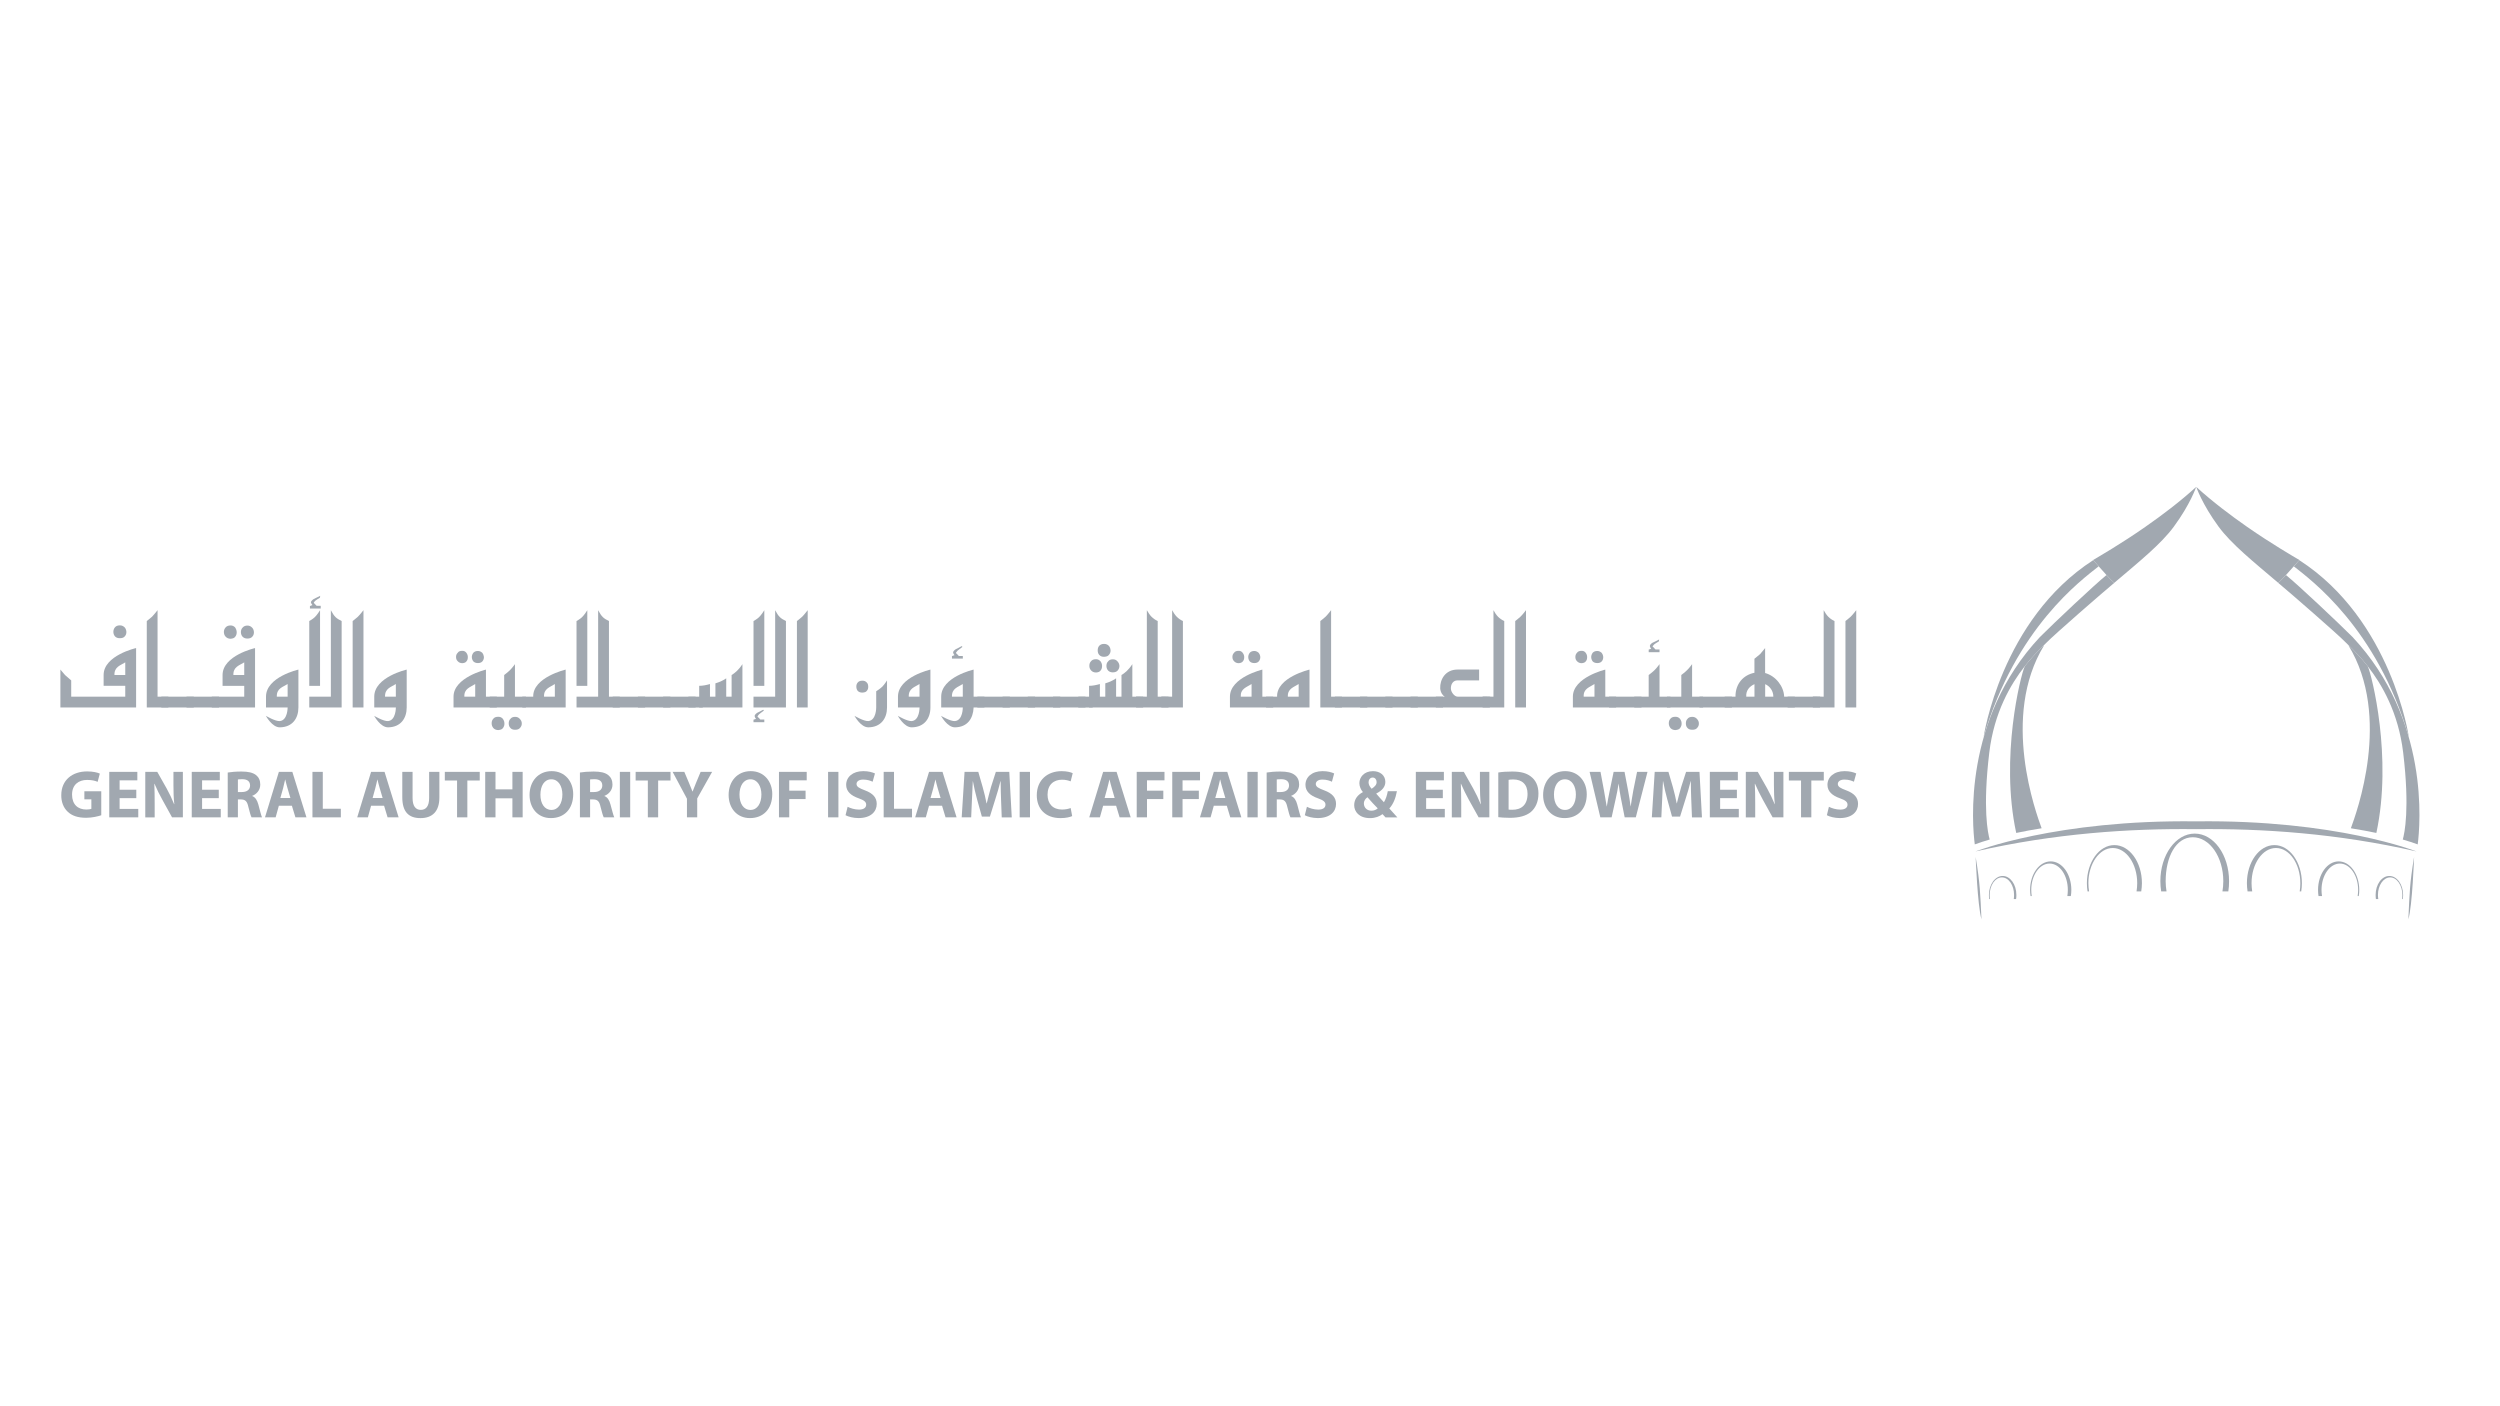 <?xml version="1.0" encoding="UTF-8"?>
<svg width="1366" height="768.375" 
viewBox="0 0 1366 768.375" 
preserveAspectRatio="xMinYMin"
xmlns:xlink="http://www.w3.org/1999/xlink"
xmlns="http://www.w3.org/2000/svg">
<!-- Generated by PQINA - https://pqina.nl/ -->
<title></title>
<g transform="rotate(0 683 384.188) translate(683 384.188) scale(1) translate(-683 -384.188) translate(0 0.188)">
<g transform="scale(1 1) translate(0 0)">
<svg id="Layer_1" xmlns="http://www.w3.org/2000/svg" viewBox="0 0 1366 768" width="1366" height="768" style="overflow: visible;"><defs><style>.cls-1{fill:#a1a8b0;stroke-width:0px;}</style></defs><path class="cls-1" d="M1316.21,402.58c-17.45-59.72-53.65-86-62.88-93.33,1.43-1.64,2.56-2.92,2.99-3.37,50.51,32.57,59.89,96.7,59.89,96.7Z"></path><path class="cls-1" d="M1283.17,352.44c.29.22.6.47.92.73,2.37,2.32,5.84,5.81,9.63,10.64.07.12.09.24.14.36,2.07,4.53,13.48,49.46,4.58,90.76-4.25-.88-8.86-1.75-13.93-2.56,2.99-8.19,22.53-60.91-1.33-99.93Z"></path><path class="cls-1" d="M1249.05,314.01c6.86,5.58,28.25,25.73,36.39,33.87,42.2,45.08,36.98,102.7,35.6,113.31-2.4-.88-5.11-1.78-8.16-2.66.98-3.47,3.89-16.87.21-47.57-2.63-21.76-11.59-37.2-19.39-47.14-3.78-4.84-7.26-8.33-9.63-10.64-.9-.88-1.62-1.59-2.16-2.14-4.53-4.7-30.9-27.6-37.07-32.73,1.07-.93,2.61-2.56,4.2-4.29Z"></path><path class="cls-1" d="M1227.7,287.6c13.79,9.59,25.51,16.3,28.69,18.21-.02,0-.07.03-.07.07-.43.45-1.56,1.73-2.99,3.35-1.3,1.45-2.82,3.18-4.27,4.77-1.59,1.73-3.13,3.35-4.2,4.27v.03c-13.81-11.72-25.63-21.24-32.61-30.71-9.07-12.36-12.23-21.74-12.23-21.74,8.95,8.14,18.75,15.52,27.68,21.74Z"></path><path class="cls-1" d="M1083.84,402.58c17.45-59.72,53.65-86,62.88-93.33-1.43-1.64-2.56-2.92-2.99-3.37-50.49,32.57-59.89,96.7-59.89,96.7Z"></path><path class="cls-1" d="M1116.88,352.44c-.29.22-.6.47-.93.73-2.35,2.32-5.82,5.81-9.61,10.64-.05.12-.1.24-.12.36-2.09,4.53-13.51,49.46-4.56,90.76,4.2-.88,8.81-1.75,13.88-2.56-2.97-8.19-22.52-60.91,1.35-99.93Z"></path><path class="cls-1" d="M1150.99,314.01c-6.83,5.58-28.22,25.73-36.37,33.87-42.2,45.08-36.98,102.7-35.6,113.31,2.4-.88,5.11-1.78,8.14-2.66-.98-3.47-3.89-16.87-.21-47.57,2.61-21.76,11.61-37.2,19.39-47.14,3.8-4.84,7.27-8.33,9.63-10.64.9-.88,1.64-1.59,2.14-2.14,4.56-4.7,30.91-27.6,37.1-32.73-1.09-.93-2.61-2.56-4.22-4.29Z"></path><path class="cls-1" d="M1172.35,287.6c-13.79,9.59-25.49,16.3-28.69,18.21.02,0,.05.03.07.07.43.45,1.56,1.73,2.99,3.35,1.3,1.45,2.82,3.18,4.25,4.77,1.62,1.73,3.14,3.35,4.23,4.27v.03c13.79-11.72,25.61-21.24,32.57-30.71,9.09-12.36,12.23-21.74,12.23-21.74-8.92,8.14-18.73,15.52-27.67,21.74Z"></path><path class="cls-1" d="M1079.5,468.06s1,26.54,3.18,34.08c-.71-14.34-.71-19.27-3.18-34.08Z"></path><path class="cls-1" d="M1319.06,468.06s-.93,26.54-3.13,34.08c.67-14.34.67-19.27,3.13-34.08Z"></path><path class="cls-1" d="M1320.42,465.05s-44.03-17.45-120.49-16.45c-76.52-1-120.56,16.45-120.56,16.45,42.98-9.85,84.31-12.63,120.56-12.18,36.24-.45,77.54,2.33,120.49,12.18Z"></path><path class="cls-1" d="M1183.32,481.3c0-13.29,5.6-24.02,14.81-24.02s16.68,10.73,16.68,24.02c0,1.94-.17,3.8-.47,5.58h3.21c.29-1.8.41-3.65.41-5.58,0-14.38-8.38-26.01-18.77-26.01s-18.77,11.65-18.77,26.01c0,1.94.16,3.78.45,5.58h2.92c-.29-1.78-.48-3.65-.48-5.58Z"></path><path class="cls-1" d="M1256.9,482.38c0-10.59-5.96-19.22-13.31-19.22s-13.34,8.62-13.34,19.22c0,1.54.14,3.02.36,4.48h-2.54c-.22-1.45-.36-2.94-.36-4.48,0-11.49,6.72-20.81,15.02-20.81s15.02,9.31,15.02,20.81c0,1.54-.12,3.02-.36,4.48h-.83c.24-1.45.35-2.94.35-4.48Z"></path><path class="cls-1" d="M1288.49,486.07c0-7.95-4.49-14.41-9.99-14.41s-10.02,6.46-10.02,14.41c0,1.16.1,2.28.28,3.37h-1.92c-.17-1.09-.26-2.21-.26-3.37,0-8.62,5.06-15.6,11.27-15.6s11.25,6.98,11.25,15.6c0,1.16-.07,2.28-.28,3.37h-.6c.14-1.09.28-2.21.28-3.37Z"></path><path class="cls-1" d="M1312.65,488.83c0-5.29-2.99-9.61-6.67-9.61s-6.67,4.32-6.67,9.61c0,.78.07,1.54.19,2.25h-1.3c-.09-.74-.16-1.47-.16-2.25,0-5.74,3.34-10.39,7.5-10.39s7.52,4.65,7.52,10.39c0,.78-.07,1.5-.19,2.25h-.41c.12-.71.19-1.47.19-2.25Z"></path><path class="cls-1" d="M1141.09,482.38c0-10.59,6-19.22,13.34-19.22s13.34,8.62,13.34,19.22c0,1.54-.14,3.02-.36,4.48h2.56c.22-1.45.38-2.94.38-4.48,0-11.49-6.76-20.81-15.05-20.81s-15.02,9.31-15.02,20.81c0,1.54.12,3.02.35,4.48h.85c-.24-1.45-.38-2.94-.38-4.48Z"></path><path class="cls-1" d="M1109.88,486.07c0-7.95,4.46-14.41,10.01-14.41s9.97,6.46,9.97,14.41c0,1.16-.09,2.28-.26,3.37h1.9c.19-1.09.28-2.21.28-3.37,0-8.62-5.03-15.6-11.27-15.6s-11.27,6.98-11.27,15.6c0,1.16.1,2.28.26,3.37h.66c-.19-1.09-.28-2.21-.28-3.37Z"></path><path class="cls-1" d="M1087.17,488.83c0-5.29,2.97-9.61,6.67-9.61s6.65,4.32,6.65,9.61c0,.78-.05,1.54-.17,2.25h1.26c.14-.74.17-1.47.17-2.25,0-5.74-3.34-10.39-7.48-10.39s-7.52,4.65-7.52,10.39c0,.78.05,1.5.17,2.25h.43c-.12-.71-.19-1.47-.19-2.25Z"></path><path class="cls-1" d="M35.51,368.63l3.4,2.95v8.88h29.53v-5.91h-11.82v-5.93c0-10.7,17.75-14.71,17.75-14.71v32.45h-41.37v-20.7l2.51,2.95ZM68.06,342.55c.69.74.92,1.59,1,2.51,0,.92-.22,1.8-.92,2.49-.54.69-1.45.97-2.64.97s-1.97-.28-2.66-.97c-.59-.69-.9-1.57-.9-2.49s.31-1.85.9-2.51c.6-.69,1.45-1.04,2.66-1.04,1.05,0,1.81.35,2.56,1.04M68.44,361.73c-2.64,1.66-6.03,2.42-5.91,6.89h5.91v-6.89Z"></path><path class="cls-1" d="M80.19,339.13s1.8-1.35,2.89-2.35c1.26-1.28,3.01-3.58,3.01-3.58v47.26h5.91v5.91h-11.8v-47.24Z"></path><path class="cls-1" d="M88.14,380.47h17.73v5.91h-17.73v-5.91Z"></path><path class="cls-1" d="M101.91,380.47h17.75v5.91h-17.75v-5.91Z"></path><path class="cls-1" d="M139.36,380.47v5.91h-23.64v-5.91h17.73v-5.91h-11.84v-5.93c0-10.7,17.75-14.71,17.75-14.71v26.54ZM128.44,342.61c.54.78.83,1.61.9,2.57,0,1-.22,1.85-.85,2.59-.52.69-1.24.93-2.47,1.07-1.05,0-2.04-.38-2.73-1.14-.67-.67-.9-1.52-.97-2.52,0-.97.29-1.8.97-2.57.6-.67,1.43-1.05,2.73-1.05.98,0,1.75.38,2.42,1.05M133.45,361.73c-2.66,1.66-6.07,2.42-5.93,6.89h5.93v-6.89ZM137.77,342.76c.67.69.9,1.52.98,2.42,0,.93-.22,1.87-.9,2.52-.55.67-1.47,1.02-2.66,1.02s-1.99-.35-2.66-1.02c-.6-.66-.9-1.59-.9-2.52s.29-1.8.9-2.42c.6-.73,1.52-1.14,2.66-1.14,1.05,0,1.88.41,2.57,1.14"></path><path class="cls-1" d="M145.34,386.38v-5.91c0-10.78,17.71-14.79,17.71-14.79v20.7c0,5.98-3.32,10.77-10.14,10.85-4.23.07-7.64-6.29-7.64-6.29,0,0,5.22,3.11,7.64,2.87,4.32-.47,4.25-7.43,4.25-7.43h-11.82ZM157.16,373.57c-2.59,1.66-6.07,2.33-5.91,6.89h5.91v-6.89Z"></path><path class="cls-1" d="M170.71,330.41c-.45-.45-.67-.97-.83-1.43,0-.54.45-1.07,1.43-1.81.98-.45,2.42-1.14,3.65-1.81l-.16,1.05c-1.21.76-1.81,1.05-2.44,1.59-.52.45-.76.85-.9,1.04,0,.33.31.47.74.95.24.36.6.52.83.85h2.21v1.49h-5.89v-1.37l1.35-.54Z"></path><path class="cls-1" d="M168.98,386.38v-5.91h11.8v-47.24c1.9,3.56,2.95,4.48,5.89,5.91v47.24h-17.69ZM168.98,374.56h5.89v-41.33s-1.66,2.73-2.95,3.87c-.98.97-2.94,2.04-2.94,2.04v35.42Z"></path><path class="cls-1" d="M192.69,339.13s1.8-1.35,2.87-2.35c1.3-1.28,3.04-3.58,3.04-3.58v53.17h-5.91v-47.24Z"></path><path class="cls-1" d="M204.49,386.38v-5.91c0-10.78,17.73-14.79,17.73-14.79v20.7c0,5.98-3.34,10.77-10.14,10.85-4.25.07-7.64-6.29-7.64-6.29,0,0,5.18,3.11,7.64,2.87,4.3-.47,4.22-7.43,4.22-7.43h-11.8ZM216.29,373.57c-2.56,1.66-6.03,2.33-5.91,6.89h5.91v-6.89Z"></path><path class="cls-1" d="M247.81,380.47c0-10.56,17.71-14.79,17.71-14.79v14.79h5.93v5.91h-23.64v-5.91ZM254.81,356.48c.52.71.81,1.45.81,2.32,0,.97-.16,1.71-.76,2.4-.43.6-1.21.92-2.28.98-.97,0-1.88-.38-2.47-1.07-.64-.6-.93-1.35-.93-2.32,0-.86.22-1.61.93-2.32.5-.76,1.26-1.04,2.47-1.04.93-.02,1.59.28,2.23,1.04M259.65,373.57c-2.82,1.8-6.13,2.56-5.93,6.89h5.93v-6.89ZM263.5,356.48c.6.79.83,1.54.92,2.32,0,.88-.24,1.71-.85,2.4-.52.6-1.37.92-2.42.92s-1.9-.31-2.51-.92c-.54-.69-.83-1.52-.83-2.4,0-.78.29-1.61.83-2.32.54-.59,1.37-.98,2.51-.98.98.02,1.66.4,2.35.98"></path><path class="cls-1" d="M267.58,380.47h7.9v-11.84s2.26-1.68,3.4-2.89c1.12-1.14,2.49-3.04,2.49-3.04v17.76h6v5.91h-19.79v-5.91ZM274.71,392.51c.52.76.9,1.52.9,2.51.07,1.05-.22,1.81-.83,2.64-.54.71-1.28.92-2.49,1.07-1.07,0-2.06-.36-2.73-1.12-.62-.78-.92-1.54-.92-2.59,0-.97.22-1.75.92-2.51.6-.74,1.43-1.05,2.73-1.05.98,0,1.73.31,2.42,1.05M284.03,392.61c.67.73,1.07,1.5,1.07,2.4.07,1-.33,1.9-1,2.57-.54.69-1.45.98-2.64.98-1.12,0-1.97-.29-2.57-.98-.67-.67-.92-1.57-.92-2.57,0-.9.24-1.75.92-2.4.54-.76,1.45-1.11,2.57-1.11s1.88.35,2.57,1.11"></path><path class="cls-1" d="M285.39,380.47h5.96c-.29-10.56,17.73-14.79,17.73-14.79v20.7h-23.69v-5.91ZM303.17,373.57c-2.8,1.8-6.13,2.56-5.91,6.89h5.91v-6.89Z"></path><path class="cls-1" d="M338.62,386.38h-23.6v-5.91h11.8v-47.24c1.9,3.56,2.95,4.48,5.91,5.91v41.33h5.89v5.91ZM315.01,374.56h5.89v-41.33s-1.66,2.73-2.95,3.87c-.97.97-2.94,2.04-2.94,2.04v35.42Z"></path><path class="cls-1" d="M334.78,380.47h17.71v5.91h-17.71v-5.91Z"></path><path class="cls-1" d="M348.55,380.47h17.75v5.91h-17.75v-5.91Z"></path><path class="cls-1" d="M362.34,380.47h17.73v5.91h-17.73v-5.91Z"></path><path class="cls-1" d="M376.13,380.47h7.86v5.93h-7.86v-5.93Z"></path><path class="cls-1" d="M387.93,373.57v6.89h2.97v-7.27c2.26-.71,3.63-1.24,5.91-2.73v10.01h2.94v-11.84c1.59-.92,3.78-2.64,5.91-5.93v23.67h-23.62v-11.82c1.95,0,4.16-.47,5.89-.98"></path><path class="cls-1" d="M413.09,392.61c-.48-.55-.69-1-.76-1.54,0-.47.36-1.05,1.37-1.76.98-.43,2.04-1.05,3.32-1.71l.38.47c-1.19.83-2.04,1.59-2.64,2.02-.47.52-.67.9-.85,1.14,0,.28.31.45.69.83.29.38.69.6.83.92h2.19v1.45h-5.91v-1.37l1.38-.45Z"></path><path class="cls-1" d="M411.71,386.38v-5.91h11.84v-47.24c1.88,3.56,2.94,4.48,5.89,5.91v47.24h-17.73ZM411.71,374.56h5.91v-41.33s-1.66,2.73-2.95,3.87c-.97.97-2.95,2.04-2.95,2.04v35.42Z"></path><path class="cls-1" d="M435.44,339.13s1.81-1.35,2.89-2.35c1.26-1.28,2.99-3.58,2.99-3.58v53.17h-5.88v-47.24Z"></path><path class="cls-1" d="M478.76,377.51s2.21-1.38,3.35-2.52c1.19-1.21,2.56-3.4,2.56-3.4v14.79c0,5.98-3.34,10.77-10.16,10.85-4.23.07-7.62-6.29-7.62-6.29,0,0,5.2,3.09,7.62,2.87,4.34-.47,4.25-7.43,4.25-7.43v-8.86ZM473.59,372.72c.64.62.78,1.37.81,2.35,0,.83-.17,1.57-.81,2.28-.45.62-1.28.83-2.42.9-1.05,0-1.81-.28-2.49-.9-.54-.71-.78-1.45-.78-2.44,0-.83.24-1.57.78-2.19.54-.67,1.43-.98,2.49-.98,1.07-.02,1.81.31,2.42.98"></path><path class="cls-1" d="M490.65,386.38v-5.91c0-10.78,17.73-14.79,17.73-14.79v20.7c0,5.98-3.35,10.77-10.16,10.85-4.25.07-7.64-6.29-7.64-6.29,0,0,5.22,3.11,7.64,2.87,4.32-.47,4.22-7.43,4.22-7.43h-11.79ZM502.43,373.57c-2.56,1.66-6.03,2.33-5.89,6.89h5.89v-6.89Z"></path><path class="cls-1" d="M521.53,357.79c-.45-.47-.67-.98-.76-1.45,0-.45.38-1.05,1.37-1.75,1-.45,2.06-1.05,3.35-1.76l.38.47c-1.23.85-2.06,1.59-2.66,2.04-.45.55-.69.92-.9,1.14,0,.24.36.47.74.85.24.36.66.6.85.93h2.19v1.42h-5.94v-1.37l1.38-.52Z"></path><path class="cls-1" d="M514.27,386.38v-5.91c0-10.78,17.71-14.79,17.71-14.79v14.79h5.91v5.91h-5.91c-.24,5.98-3.34,10.77-10.16,10.85-4.23.07-7.64-6.29-7.64-6.29,0,0,5.24,3.11,7.64,2.87,4.35-.47,4.25-7.43,4.25-7.43h-11.8ZM526.07,373.57c-2.56,1.66-6.05,2.33-5.93,6.89h5.93v-6.89Z"></path><path class="cls-1" d="M534.02,380.47h17.75v5.91h-17.75v-5.91Z"></path><path class="cls-1" d="M547.81,380.47h17.75v5.91h-17.75v-5.91Z"></path><path class="cls-1" d="M561.58,380.47h17.76v5.91h-17.76v-5.91Z"></path><path class="cls-1" d="M575.39,380.47h17.71v5.91h-17.71v-5.91Z"></path><path class="cls-1" d="M589.18,380.47h7.86v5.93h-7.86v-5.93Z"></path><path class="cls-1" d="M600.98,373.57v6.89h2.95v-7.27c2.28-.71,3.63-1.24,5.91-2.73v10.01h2.94v-11.84c1.62-.92,3.82-2.64,5.93-5.93v17.76h5.91v5.91h-29.55v-11.82c1.97,0,4.16-.47,5.91-.98M601.31,361.13c.5.67.86,1.52.86,2.51s-.19,1.8-.81,2.56c-.54.69-1.3,1-2.47,1.07-1.09,0-2.06-.38-2.7-1.12-.67-.69-.97-1.54-.97-2.51s.22-1.81.9-2.51c.62-.78,1.45-1.12,2.76-1.12.95,0,1.71.35,2.42,1.12M605.85,352.7c.66.69.9,1.54.97,2.59,0,.88-.31,1.66-.9,2.35-.57.76-1.45.98-2.66,1.05-1.12,0-1.95-.29-2.66-1.05-.59-.69-.81-1.47-.81-2.51,0-.9.22-1.75.81-2.44.64-.66,1.43-1.05,2.66-1.05,1.14,0,1.97.4,2.59,1.05M610.61,361.2c.69.76.97,1.5,1.05,2.44,0,.92-.29,1.8-.98,2.56-.54.62-1.43,1-2.64,1-1.12,0-1.97-.38-2.57-1-.67-.76-.92-1.64-.92-2.56s.24-1.83.92-2.44c.52-.78,1.45-1.14,2.57-1.14s1.88.36,2.57,1.14"></path><path class="cls-1" d="M638.48,386.38h-17.73v-6l5.89.09v-47.26c1.69,3.04,3.21,4.65,5.93,5.93v41.33h5.91v5.91Z"></path><path class="cls-1" d="M634.54,386.38v-6l5.91.09v-47.26c1.66,3.04,3.18,4.65,5.89,5.93v47.24h-11.8Z"></path><path class="cls-1" d="M672.04,380.47c0-10.56,17.71-14.79,17.71-14.79v14.79h5.93v5.91h-23.64v-5.91ZM678.98,356.48c.54.71.86,1.45.86,2.32,0,.97-.17,1.71-.76,2.4-.47.6-1.24.92-2.26.98-1.02,0-1.9-.38-2.51-1.07-.6-.6-.92-1.35-.92-2.32,0-.86.22-1.61.92-2.32.52-.74,1.3-1.04,2.51-1.04.9-.02,1.56.29,2.16,1.04M683.86,373.57c-2.82,1.8-6.13,2.56-5.91,6.89h5.91v-6.89ZM687.71,356.48c.62.79.85,1.54.92,2.32,0,.88-.24,1.71-.85,2.4-.52.6-1.33.92-2.4.92s-1.92-.31-2.51-.92c-.55-.69-.83-1.52-.83-2.4,0-.78.28-1.61.83-2.32.52-.59,1.35-.98,2.51-.98.97.02,1.62.4,2.33.98"></path><path class="cls-1" d="M691.79,380.47h6.01c-.33-10.56,17.71-14.79,17.71-14.79v20.7h-23.73v-5.91ZM709.59,373.57c-2.82,1.8-6.12,2.56-5.91,6.89h5.91v-6.89Z"></path><path class="cls-1" d="M721.42,339.13s1.81-1.35,2.87-2.35c1.28-1.26,3.02-3.58,3.02-3.58v47.26h5.91v5.91h-11.8v-47.24Z"></path><path class="cls-1" d="M729.37,380.47h17.73v5.91h-17.73v-5.91Z"></path><path class="cls-1" d="M743.14,380.47h17.73v5.91h-17.73v-5.91Z"></path><path class="cls-1" d="M756.95,380.47h17.73v5.91h-17.73v-5.91Z"></path><path class="cls-1" d="M770.71,380.47h17.75v5.91h-17.75v-5.91Z"></path><path class="cls-1" d="M808.17,371.58h-11.84c-2.42,0-3.72,2.19-3.56,4.7.16,1.83,1.97,4.18,3.65,4.18h17.63v5.91h-29.51v-5.91h4.91c-1.09-.47-2.35-2.28-2.52-4.48-.22-4.87,2.83-10.32,9.42-10.32h11.84v5.91Z"></path><path class="cls-1" d="M810.1,386.38v-6l5.93.09v-47.26c1.64,3.04,3.18,4.65,5.89,5.93v47.24h-11.82Z"></path><path class="cls-1" d="M827.92,339.13s1.81-1.35,2.85-2.35c1.31-1.26,3.04-3.58,3.04-3.58v53.17h-5.89v-47.24Z"></path><path class="cls-1" d="M859.42,380.47c0-10.56,17.71-14.79,17.71-14.79v14.79h5.91v5.91h-23.62v-5.91ZM866.4,356.48c.52.71.81,1.45.81,2.32,0,.97-.16,1.71-.76,2.4-.45.6-1.21.92-2.28.98-.98,0-1.85-.38-2.49-1.07-.6-.6-.9-1.35-.9-2.32,0-.86.24-1.61.9-2.32.55-.74,1.3-1.04,2.49-1.04.93-.02,1.64.29,2.23,1.04M871.22,373.57c-2.78,1.8-6.12,2.56-5.89,6.89h5.89v-6.89ZM875.11,356.48c.62.79.83,1.54.9,2.32,0,.88-.21,1.71-.83,2.4-.52.6-1.37.92-2.4.92-1.09,0-1.92-.31-2.54-.92-.5-.69-.81-1.52-.81-2.4,0-.78.31-1.61.81-2.32.54-.59,1.38-.98,2.54-.98.97.02,1.62.4,2.33.98"></path><path class="cls-1" d="M879.19,380.47h17.71v5.91h-17.71v-5.91Z"></path><path class="cls-1" d="M892.96,380.47h7.88v-11.84s2.3-1.68,3.42-2.89c1.14-1.14,2.51-3.04,2.51-3.04v17.76h5.96v5.91h-19.77v-5.91ZM902.21,354.3c-.45-.54-.67-.98-.73-1.47,0-.5.36-1.12,1.35-1.78.98-.47,2.51-1.14,3.72-1.83l-.16,1.07c-1.19.76-1.9,1.05-2.49,1.57-.47.47-.71.85-.92,1.09,0,.28.36.43.78.81.21.47.66.62.81.9h2.19v1.5h-5.91v-1.42l1.35-.45Z"></path><path class="cls-1" d="M910.8,380.47h7.86v-11.84s2.28-1.68,3.39-2.89c1.16-1.14,2.51-3.04,2.51-3.04v17.76h6v5.91h-19.75v-5.91ZM917.9,392.51c.54.76.93,1.52.93,2.51.07,1.05-.26,1.81-.85,2.64-.54.71-1.31.92-2.52,1.07-1.05,0-2.02-.36-2.73-1.12-.57-.78-.9-1.54-.9-2.59,0-.97.22-1.75.9-2.51.62-.74,1.45-1.05,2.73-1.05.98,0,1.76.31,2.44,1.05M927.21,392.61c.66.73,1.05,1.5,1.05,2.4.07,1-.29,1.9-.98,2.57-.5.69-1.42.98-2.63.98-1.14,0-1.99-.29-2.61-.98-.67-.67-.88-1.57-.88-2.57,0-.9.21-1.75.88-2.4.54-.76,1.47-1.11,2.61-1.11,1.04,0,1.87.35,2.56,1.11"></path><path class="cls-1" d="M928.59,380.47h17.71v5.91h-17.71v-5.91Z"></path><path class="cls-1" d="M980.69,386.38h-38.33v-5.91h5.91c-.09-7.14,4.44-11.91,10.35-13.05v-7.66l3.13-2.57,2.71-3.27v13.63c5.86,1.61,10.23,7.34,10.4,12.91h5.82v5.91ZM958.64,373.64c-2.64,1.14-4.77,3.47-4.48,6.83h4.48v-6.83ZM964.49,373.64v6.83h4.46c0-3.04-1.81-5.69-4.46-6.83"></path><path class="cls-1" d="M976.75,380.47h17.71v5.91h-17.71v-5.91Z"></path><path class="cls-1" d="M990.53,386.38v-6l5.93.09v-47.26c1.66,3.04,3.18,4.65,5.91,5.93v47.24h-11.84Z"></path><path class="cls-1" d="M1008.36,339.13s1.8-1.35,2.85-2.35c1.3-1.26,3.04-3.58,3.04-3.58v53.17h-5.89v-47.24Z"></path><path class="cls-1" d="M55.34,445.27c-1.73.59-4.99,1.38-8.28,1.38-4.54,0-7.81-1.12-10.09-3.34-2.3-2.14-3.54-5.37-3.49-9.04.02-8.24,6.03-12.96,14.15-12.96,3.21,0,5.67.62,6.91,1.19l-1.19,4.51c-1.37-.59-3.06-1.05-5.77-1.05-4.67,0-8.21,2.64-8.21,8.02s3.18,8.16,7.79,8.16c1.3,0,2.33-.17,2.76-.38v-5.18h-3.82v-4.41h9.23v13.1Z"></path><path class="cls-1" d="M74.47,435.92h-9.12v5.88h10.2v4.61h-15.85v-24.85h15.34v4.63h-9.69v5.13h9.12v4.6Z"></path><path class="cls-1" d="M79.38,446.41v-24.85h6.55l5.15,9.11c1.47,2.64,2.94,5.74,4.04,8.52h.12c-.36-3.27-.47-6.62-.47-10.39v-7.24h5.15v24.85h-5.91l-5.29-9.59c-1.49-2.63-3.08-5.84-4.3-8.76l-.1.05c.14,3.28.19,6.77.19,10.82v7.5h-5.13v-.02Z"></path><path class="cls-1" d="M119.54,435.92h-9.12v5.88h10.2v4.61h-15.85v-24.85h15.33v4.63h-9.68v5.13h9.12v4.6Z"></path><path class="cls-1" d="M124.43,421.92c1.8-.31,4.49-.54,7.48-.54,3.66,0,6.24.55,8.04,1.97,1.45,1.18,2.26,2.9,2.26,5.17,0,3.2-2.25,5.36-4.39,6.13v.12c1.75.69,2.7,2.35,3.34,4.63.76,2.8,1.52,6.03,2,7h-5.72c-.43-.76-1-2.71-1.75-5.77-.67-3.09-1.73-3.96-4.01-4.01h-1.69v9.78h-5.56v-24.49ZM129.99,432.58h2.21c2.8,0,4.44-1.38,4.44-3.56,0-2.3-1.54-3.42-4.11-3.46-1.37,0-2.13.09-2.54.14v6.88Z"></path><path class="cls-1" d="M152.37,440.05l-1.76,6.36h-5.82l7.59-24.85h7.36l7.71,24.85h-6.03l-1.94-6.36h-7.1ZM158.68,435.85l-1.56-5.29c-.45-1.47-.88-3.32-1.26-4.79h-.07c-.36,1.47-.73,3.35-1.12,4.79l-1.49,5.29h5.5Z"></path><path class="cls-1" d="M170.72,421.56h5.65v20.15h9.87v4.7h-15.52v-24.85Z"></path><path class="cls-1" d="M202.76,440.05l-1.76,6.36h-5.81l7.57-24.85h7.36l7.69,24.85h-6.03l-1.92-6.36h-7.1ZM209.07,435.85l-1.56-5.29c-.45-1.47-.9-3.32-1.26-4.79h-.07c-.36,1.47-.73,3.35-1.14,4.79l-1.45,5.29h5.48Z"></path><path class="cls-1" d="M225.43,421.56v14.29c0,4.3,1.61,6.48,4.49,6.48s4.56-2.06,4.56-6.48v-14.29h5.6v13.95c0,7.67-3.84,11.32-10.33,11.32s-9.94-3.46-9.94-11.4v-13.86h5.62Z"></path><path class="cls-1" d="M249.74,426.28h-6.69v-4.72h19.08v4.72h-6.77v20.13h-5.62v-20.13Z"></path><path class="cls-1" d="M270.74,421.56v9.56h9.24v-9.56h5.6v24.85h-5.6v-10.4h-9.24v10.4h-5.62v-24.85h5.62Z"></path><path class="cls-1" d="M313.2,433.72c0,8.16-4.94,13.1-12.2,13.1s-11.65-5.56-11.65-12.63c0-7.47,4.73-13.03,12.08-13.03s11.77,5.74,11.77,12.56M295.28,434.07c0,4.86,2.28,8.29,6.03,8.29s5.98-3.63,5.98-8.43c0-4.46-2.14-8.31-6.03-8.31s-5.98,3.63-5.98,8.45"></path><path class="cls-1" d="M316.86,421.92c1.81-.31,4.51-.54,7.48-.54,3.68,0,6.27.55,8.04,1.97,1.45,1.18,2.28,2.9,2.28,5.17,0,3.2-2.25,5.36-4.39,6.13v.12c1.73.69,2.7,2.35,3.3,4.63.78,2.8,1.56,6.03,2.06,7h-5.75c-.41-.76-1-2.71-1.75-5.77-.66-3.09-1.71-3.96-4.01-4.01h-1.69v9.78h-5.56v-24.49ZM322.42,432.58h2.21c2.8,0,4.46-1.38,4.46-3.56,0-2.3-1.54-3.42-4.13-3.46-1.37,0-2.14.09-2.54.14v6.88Z"></path><path class="cls-1" d="M338.69,421.56h5.65v24.85h-5.65v-24.85Z"></path><path class="cls-1" d="M353.98,426.28h-6.67v-4.72h19.06v4.72h-6.76v20.13h-5.63v-20.13Z"></path><path class="cls-1" d="M375.35,446.41v-10.18l-7.83-14.67h6.39l2.54,6c.78,1.81,1.3,3.11,1.92,4.73h.07c.57-1.52,1.16-2.97,1.88-4.73l2.51-6h6.27l-8.14,14.5v10.35h-5.62Z"></path><path class="cls-1" d="M421.96,433.72c0,8.16-4.94,13.1-12.18,13.1s-11.66-5.56-11.66-12.63c0-7.47,4.73-13.03,12.08-13.03s11.77,5.74,11.77,12.56M404.06,434.07c0,4.86,2.25,8.29,6.01,8.29s5.96-3.63,5.96-8.43c0-4.46-2.14-8.31-5.98-8.31s-6,3.63-6,8.45"></path><path class="cls-1" d="M425.64,421.56h15.15v4.63h-9.54v5.65h8.92v4.6h-8.92v9.97h-5.62v-24.85Z"></path><path class="cls-1" d="M452.46,421.56h5.65v24.85h-5.65v-24.85Z"></path><path class="cls-1" d="M463.14,440.64c1.52.78,3.84,1.54,6.22,1.54,2.56,0,3.92-1.05,3.92-2.7,0-1.52-1.16-2.44-4.15-3.49-4.11-1.43-6.79-3.72-6.79-7.33,0-4.23,3.53-7.5,9.38-7.5,2.8,0,4.86.6,6.36,1.26l-1.28,4.53c-1-.48-2.76-1.18-5.18-1.18s-3.61,1.12-3.61,2.38c0,1.57,1.4,2.3,4.6,3.51,4.37,1.64,6.43,3.92,6.43,7.43,0,4.15-3.2,7.72-9.99,7.72-2.83,0-5.63-.79-7.05-1.56l1.14-4.63Z"></path><path class="cls-1" d="M482.84,421.56h5.65v20.15h9.83v4.7h-15.48v-24.85Z"></path><path class="cls-1" d="M507.63,440.05l-1.76,6.36h-5.81l7.57-24.85h7.36l7.69,24.85h-6.03l-1.92-6.36h-7.1ZM513.94,435.85l-1.56-5.29c-.45-1.47-.88-3.32-1.24-4.79h-.05c-.41,1.47-.76,3.35-1.16,4.79l-1.49,5.29h5.5Z"></path><path class="cls-1" d="M546.98,436.9c-.1-2.97-.22-6.62-.22-10.21h-.12c-.76,3.18-1.8,6.7-2.75,9.63l-3.01,9.68h-4.39l-2.66-9.56c-.79-2.95-1.64-6.5-2.23-9.75h-.07c-.14,3.35-.28,7.19-.47,10.3l-.41,9.42h-5.18l1.56-24.85h7.5l2.4,8.31c.79,2.85,1.57,5.98,2.11,8.88h.12c.69-2.9,1.56-6.15,2.33-8.93l2.64-8.26h7.34l1.35,24.87h-5.48l-.36-9.52Z"></path><path class="cls-1" d="M557.14,421.56h5.65v24.85h-5.65v-24.85Z"></path><path class="cls-1" d="M585.84,445.72c-1.02.5-3.34,1.11-6.36,1.11-8.57,0-12.98-5.39-12.98-12.46,0-8.48,6.01-13.2,13.53-13.2,2.92,0,5.13.6,6.1,1.11l-1.12,4.46c-1.18-.47-2.73-.9-4.72-.9-4.48,0-7.91,2.68-7.91,8.21,0,4.98,2.94,8.1,7.93,8.1,1.71,0,3.59-.36,4.7-.83l.83,4.41Z"></path><path class="cls-1" d="M602.76,440.05l-1.78,6.36h-5.81l7.59-24.85h7.34l7.71,24.85h-6.05l-1.92-6.36h-7.08ZM609.05,435.85l-1.54-5.29c-.45-1.47-.9-3.32-1.26-4.79h-.07c-.38,1.47-.76,3.35-1.18,4.79l-1.45,5.29h5.5Z"></path><path class="cls-1" d="M621.11,421.56h15.17v4.63h-9.56v5.65h8.92v4.6h-8.92v9.97h-5.62v-24.85Z"></path><path class="cls-1" d="M640.52,421.56h15.17v4.63h-9.54v5.65h8.9v4.6h-8.9v9.97h-5.63v-24.85Z"></path><path class="cls-1" d="M663.22,440.05l-1.76,6.36h-5.81l7.57-24.85h7.36l7.69,24.85h-6.05l-1.9-6.36h-7.1ZM669.53,435.85l-1.56-5.29c-.47-1.47-.88-3.32-1.24-4.79h-.09c-.36,1.47-.74,3.35-1.14,4.79l-1.49,5.29h5.51Z"></path><path class="cls-1" d="M681.59,421.56h5.62v24.85h-5.62v-24.85Z"></path><path class="cls-1" d="M692.1,421.92c1.8-.31,4.44-.54,7.45-.54,3.7,0,6.26.55,8.02,1.97,1.49,1.18,2.28,2.9,2.28,5.17,0,3.2-2.25,5.36-4.35,6.13v.12c1.73.69,2.7,2.35,3.32,4.63.74,2.8,1.54,6.03,2,7h-5.72c-.41-.76-1-2.71-1.73-5.77-.69-3.09-1.75-3.96-4.03-4.01h-1.71v9.78h-5.53v-24.49ZM697.63,432.58h2.21c2.78,0,4.49-1.38,4.49-3.56,0-2.3-1.57-3.42-4.15-3.46-1.35,0-2.14.09-2.56.14v6.88Z"></path><path class="cls-1" d="M714.1,440.64c1.5.78,3.82,1.54,6.22,1.54,2.59,0,3.92-1.05,3.92-2.7,0-1.52-1.18-2.44-4.15-3.49-4.13-1.43-6.79-3.72-6.79-7.33,0-4.23,3.51-7.5,9.35-7.5,2.8,0,4.87.6,6.34,1.26l-1.23,4.53c-1.02-.48-2.78-1.18-5.2-1.18s-3.61,1.12-3.61,2.38c0,1.57,1.38,2.3,4.6,3.51,4.39,1.64,6.46,3.92,6.46,7.43,0,4.15-3.21,7.72-10.04,7.72-2.82,0-5.62-.79-7.03-1.56l1.16-4.63Z"></path><path class="cls-1" d="M757.02,446.41c-.54-.55-1.04-1.11-1.62-1.76-1.61,1.23-3.89,2.18-6.81,2.18-6.01,0-8.66-3.58-8.66-7.05,0-3.28,1.88-5.63,4.7-7.12v-.14c-1.04-1.19-1.87-3.01-1.87-4.8,0-3.11,2.47-6.55,7.43-6.55,3.82,0,6.76,2.25,6.76,5.86,0,2.49-1.49,4.61-4.91,6.34l-.03.14c1.43,1.62,2.95,3.4,4.16,4.65.98-1.56,1.75-3.82,2.11-6.03h4.99c-.69,3.75-1.92,6.98-4.15,9.43,1.42,1.56,2.87,3.21,4.39,4.87h-6.5v-.02ZM749.38,442.78c1.43,0,2.66-.57,3.42-1.28-1.59-1.54-3.61-3.78-5.62-6.08-1.04.74-1.95,1.81-1.95,3.44,0,2.11,1.59,3.92,4.11,3.92h.03ZM749.99,424.67c-1.4,0-2.21,1.26-2.21,2.54s.59,2.37,1.69,3.59c1.81-1.26,2.71-2.21,2.71-3.65,0-1.19-.69-2.49-2.18-2.49h-.02Z"></path><path class="cls-1" d="M788.35,435.92h-9.11v5.88h10.2v4.61h-15.83v-24.85h15.33v4.63h-9.69v5.13h9.11v4.6Z"></path><path class="cls-1" d="M793.27,446.41v-24.85h6.55l5.15,9.11c1.47,2.64,2.95,5.74,4.06,8.52h.12c-.41-3.27-.52-6.62-.52-10.39v-7.24h5.15v24.85h-5.86l-5.34-9.59c-1.43-2.63-3.06-5.84-4.29-8.76l-.09.05c.12,3.28.22,6.77.22,10.82v7.5h-5.17v-.02Z"></path><path class="cls-1" d="M818.66,421.9c2.07-.35,4.77-.52,7.59-.52,4.72,0,7.79.86,10.16,2.68,2.57,1.9,4.2,4.94,4.2,9.35,0,4.73-1.75,8.02-4.13,10.06-2.61,2.18-6.58,3.2-11.44,3.2-2.9,0-4.96-.19-6.38-.36v-24.4ZM824.31,442.17c.45.1,1.24.1,1.94.1,5.08.05,8.4-2.75,8.4-8.69.02-5.13-2.99-7.88-7.83-7.88-1.24,0-2.06.12-2.52.22v16.24h.02Z"></path><path class="cls-1" d="M867.01,433.72c0,8.16-4.94,13.1-12.17,13.1s-11.68-5.56-11.68-12.63c0-7.47,4.73-13.03,12.04-13.03s11.8,5.74,11.8,12.56M849.09,434.07c0,4.86,2.26,8.29,6.03,8.29s5.94-3.63,5.94-8.43c0-4.46-2.11-8.31-5.98-8.31s-6,3.63-6,8.45"></path><path class="cls-1" d="M874.42,446.41l-5.86-24.85h5.96l1.9,10.21c.57,3.01,1.07,6.19,1.49,8.71h.05c.4-2.7,1-5.7,1.62-8.74l2.11-10.18h5.96l1.99,10.47c.54,2.9.97,5.58,1.31,8.33h.07c.38-2.75.93-5.69,1.42-8.62l2.06-10.18h5.7l-6.39,24.85h-6.08l-2.11-10.68c-.47-2.51-.86-4.84-1.19-7.67h-.05c-.45,2.8-.83,5.17-1.43,7.67l-2.35,10.68h-6.17Z"></path><path class="cls-1" d="M924.1,436.9c-.1-2.97-.22-6.62-.22-10.21h-.12c-.76,3.18-1.8,6.7-2.76,9.63l-3.01,9.68h-4.39l-2.64-9.56c-.81-2.95-1.64-6.5-2.23-9.75h-.09c-.14,3.35-.26,7.19-.45,10.3l-.43,9.42h-5.2l1.57-24.85h7.5l2.42,8.31c.78,2.85,1.56,5.98,2.09,8.88h.1c.73-2.9,1.54-6.15,2.37-8.93l2.66-8.26h7.33l1.35,24.87h-5.46l-.38-9.52Z"></path><path class="cls-1" d="M949.04,435.92h-9.16v5.88h10.2v4.61h-15.83v-24.85h15.31v4.63h-9.68v5.13h9.16v4.6Z"></path><path class="cls-1" d="M953.91,446.41v-24.85h6.53l5.17,9.11c1.47,2.64,2.95,5.74,4.06,8.52h.1c-.38-3.27-.5-6.62-.5-10.39v-7.24h5.18v24.85h-5.89l-5.32-9.59c-1.45-2.63-3.06-5.84-4.29-8.76l-.12.05c.16,3.28.22,6.77.22,10.82v7.5h-5.15v-.02Z"></path><path class="cls-1" d="M984.1,426.28h-6.67v-4.72h19.09v4.72h-6.81v20.13h-5.62v-20.13Z"></path><path class="cls-1" d="M999.32,440.64c1.52.78,3.84,1.54,6.24,1.54,2.56,0,3.92-1.05,3.92-2.7,0-1.52-1.19-2.44-4.15-3.49-4.11-1.43-6.81-3.72-6.81-7.33,0-4.23,3.51-7.5,9.38-7.5,2.8,0,4.87.6,6.34,1.26l-1.26,4.53c-1-.48-2.76-1.18-5.18-1.18s-3.61,1.12-3.61,2.38c0,1.57,1.37,2.3,4.6,3.51,4.37,1.64,6.45,3.92,6.45,7.43,0,4.15-3.21,7.72-10.02,7.72-2.83,0-5.62-.79-7.02-1.56l1.12-4.63Z"></path></svg>
</g>
</g>
</svg>